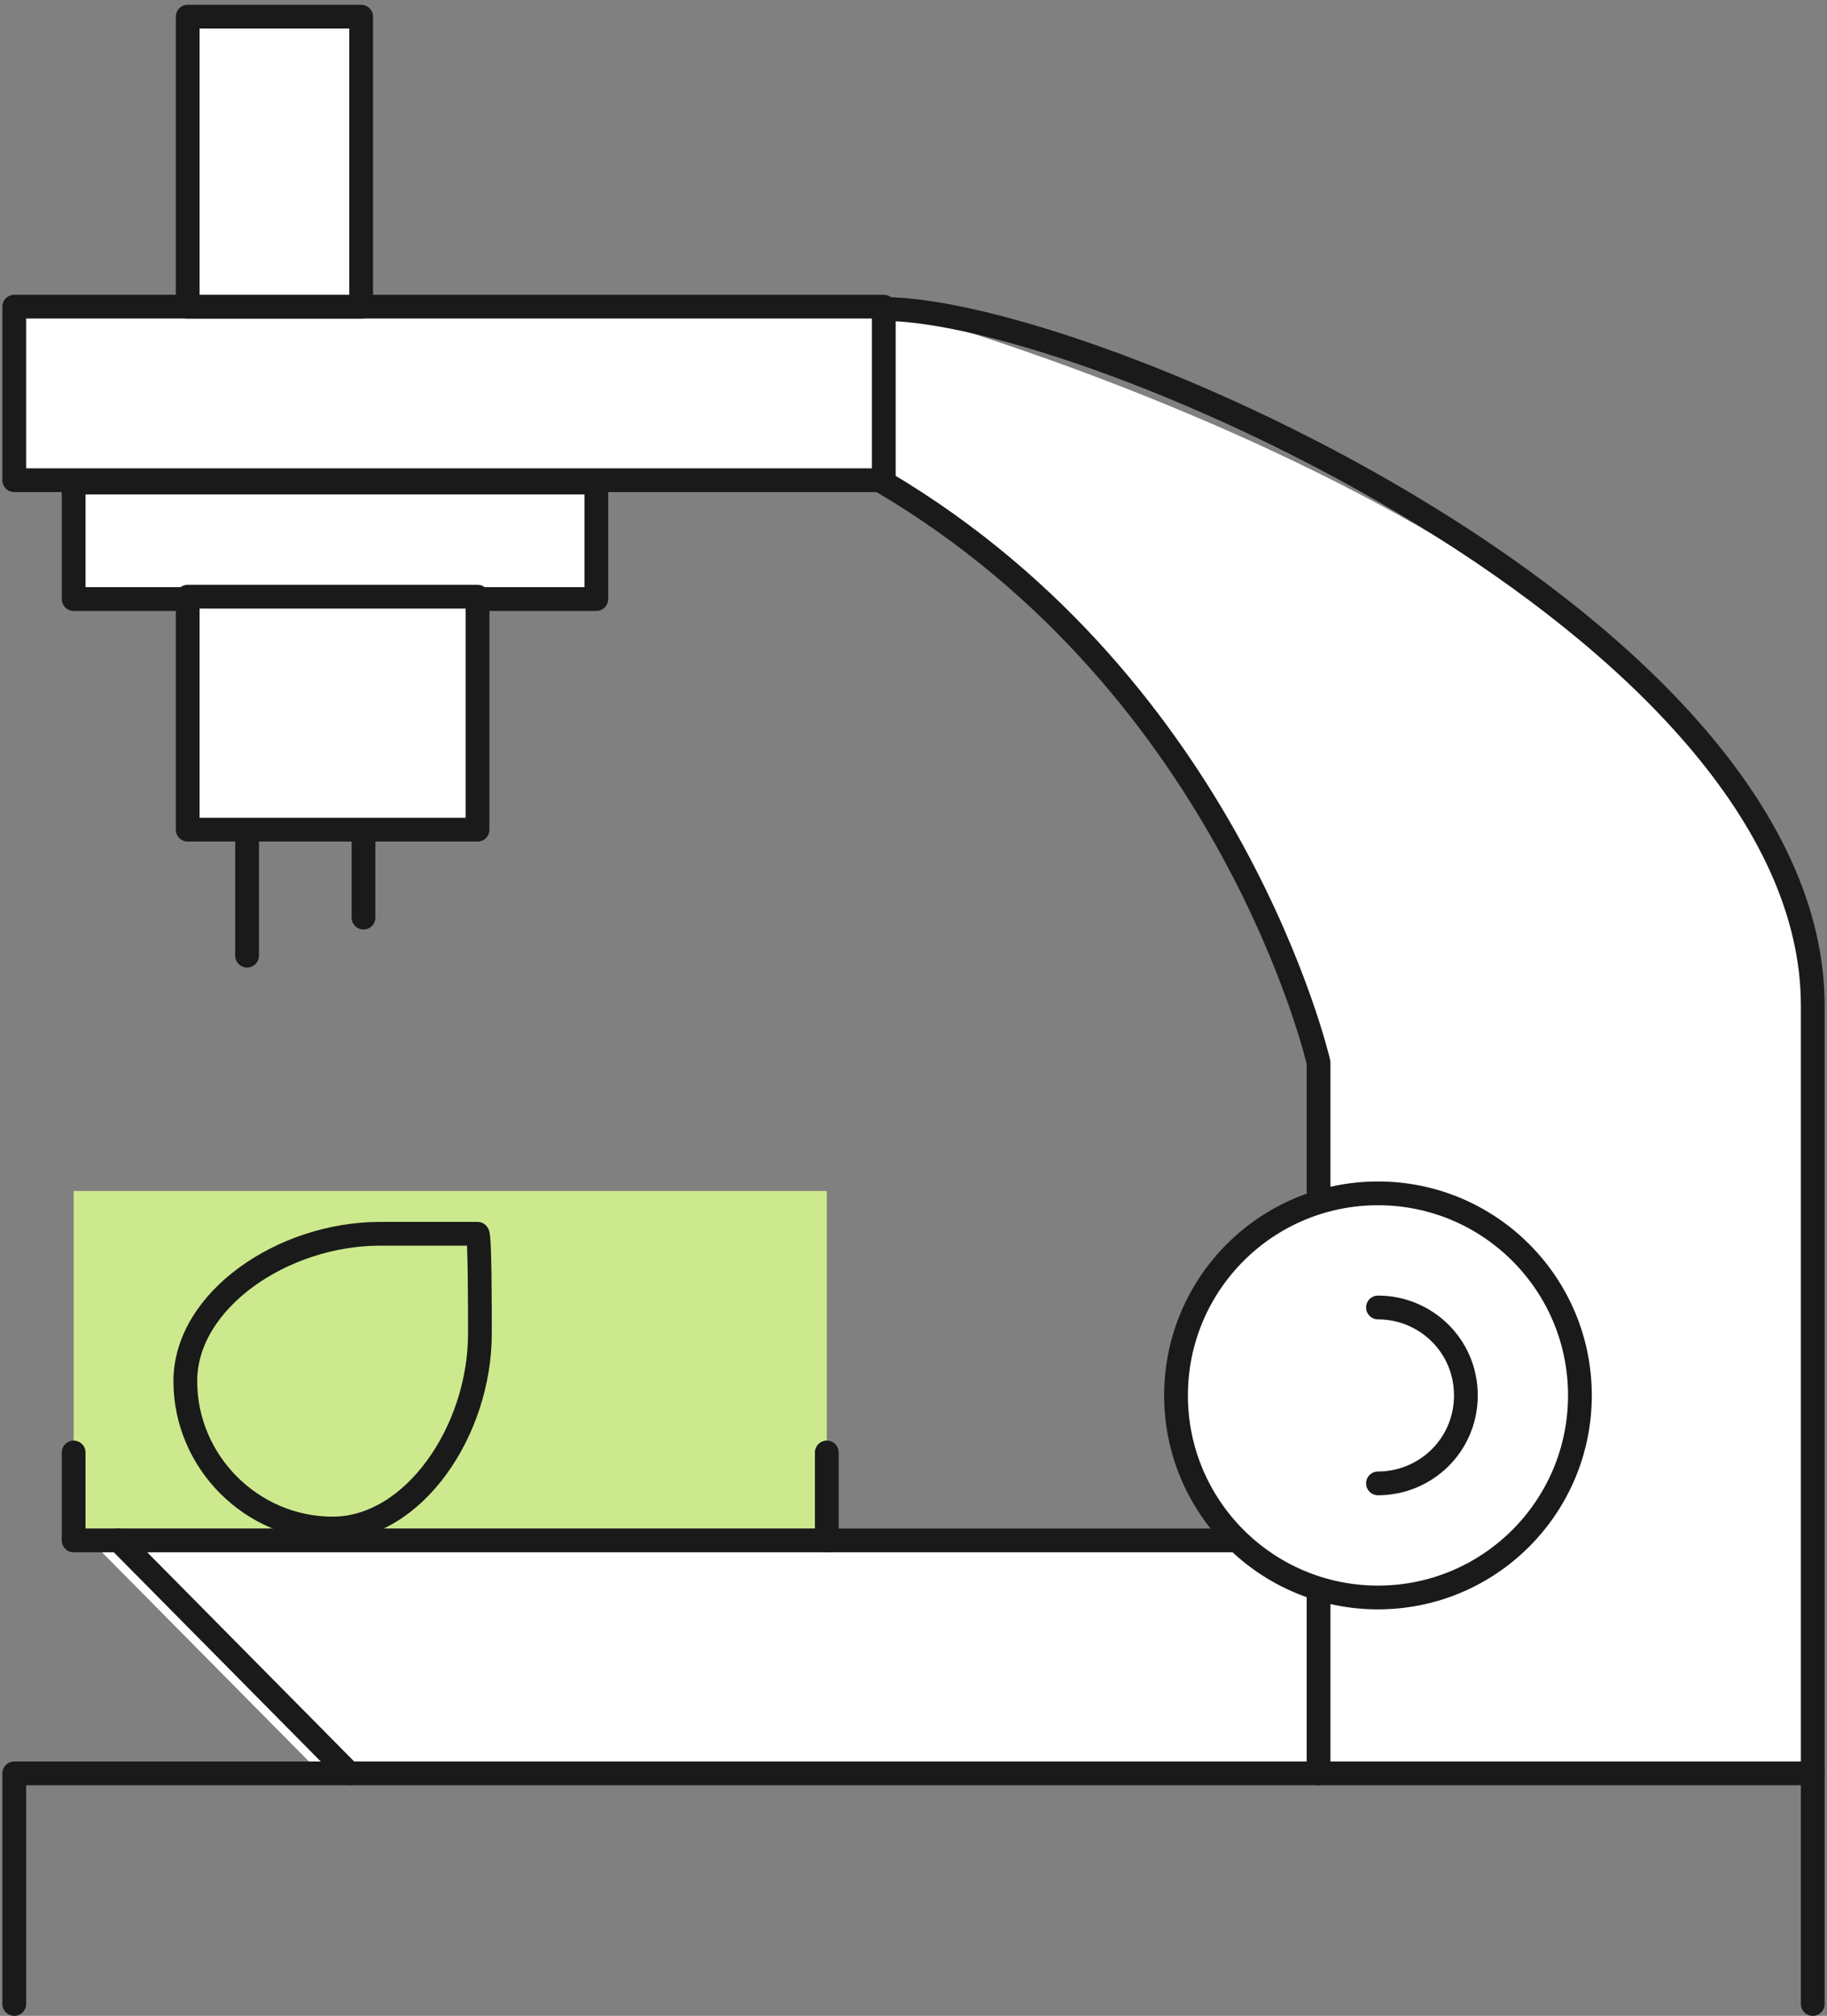 <?xml version="1.0" encoding="utf-8"?>
<!-- Generator: Adobe Illustrator 26.4.1, SVG Export Plug-In . SVG Version: 6.00 Build 0)  -->
<svg version="1.1" id="Layer_1" xmlns="http://www.w3.org/2000/svg" xmlns:xlink="http://www.w3.org/1999/xlink" x="0px" y="0px"
	 viewBox="0 0 76.9 84.8" style="enable-background:new 0 0 76.9 84.8;" xml:space="preserve">
<rect x="0" y="0" width="76.9" height="84.8" fill="#808080" stroke="none"/>
<style type="text/css">
	.st0{fill:#FFFFFF;}
	.st1{fill:#CCEA8D;}
	.st2{fill:none;stroke:#1A1A1A;stroke-linecap:round;stroke-linejoin:round;stroke-miterlimit:10;}
</style>
<g>
	<path class="st0" d="M37.2,12.9c0,0,35.4,9.4,39.1,27.3v34.3H55.5V44.1c0,0-8.4-21.3-19.9-24.5L37.2,12.9z"/>
	<rect x="3.1" y="50.1" class="st1" width="31.7" height="14.2"/>
	<polygon class="st0" points="56.3,74.6 13.5,74.6 3.8,64.8 56.3,64.8 	"/>
	<g>
		<polyline class="st2" points="3.1,61.1 3.1,64.8 34.8,64.8 51.9,64.8 		"/>
		<line class="st2" x1="34.8" y1="64.8" x2="34.8" y2="61.1"/>
	</g>
	<rect x="0.6" y="12.9" class="st0" width="36.6" height="7.3"/>
	<polyline class="st2" points="0.6,84.3 0.6,74.6 76.3,74.6 76.3,84.3 	"/>
	<rect x="0.6" y="12.9" class="st2" width="36.6" height="7.3"/>
	<rect x="3.1" y="20.3" class="st0" width="22" height="4.9"/>
	<path class="st2" d="M76.3,74.6c0,0,0-12.8,0-32.3c0-15.9-30.5-29.3-39.1-29.3"/>
	<path class="st2" d="M37.2,20.3C51.9,29,55.5,44.7,55.5,44.7v29.9v-11"/>
	<circle class="st0" cx="58" cy="58.7" r="8.5"/>
	<circle class="st2" cx="58" cy="58.7" r="8.5"/>
	<g>
		<rect x="7.9" y="0.7" class="st0" width="7.3" height="12.2"/>
		<rect x="7.9" y="0.7" class="st2" width="7.3" height="12.2"/>
	</g>
	<rect x="3.1" y="20.3" class="st2" width="22" height="4.9"/>
	<path class="st2" d="M58,55c2,0,3.7,1.6,3.7,3.7S60,62.4,58,62.4"/>
	<line class="st2" x1="14.7" y1="74.6" x2="5" y2="64.8"/>
	<path class="st1" d="M20.2,56.1c0,4.1-2.8,8.2-6.2,8.2s-6.2-2.8-6.2-6.2c0-3.4,4.1-6.2,8.2-6.2h4.1C20.2,52,20.2,55,20.2,56.1z"/>
	<path class="st2" d="M20.2,56.1c0,4.1-2.8,8.2-6.2,8.2s-6.2-2.8-6.2-6.2c0-3.4,4.1-6.2,8.2-6.2h4.1C20.2,52,20.2,55,20.2,56.1z"/>
</g>
<g>
	<g id="microAnimateMobile2">
		<line class="st2" x1="10.4" y1="35.4" x2="10.4" y2="40.2"/>
		<line class="st2" x1="15.3" y1="34.9" x2="15.3" y2="38.6"/>
	</g>
	<g id="microAnimateMobile">
		<rect x="7.9" y="25.1" class="st0" width="12.2" height="9.8"/>
		<rect x="7.9" y="25.1" class="st2" width="12.2" height="9.8"/>
	</g>
</g>
</svg>
